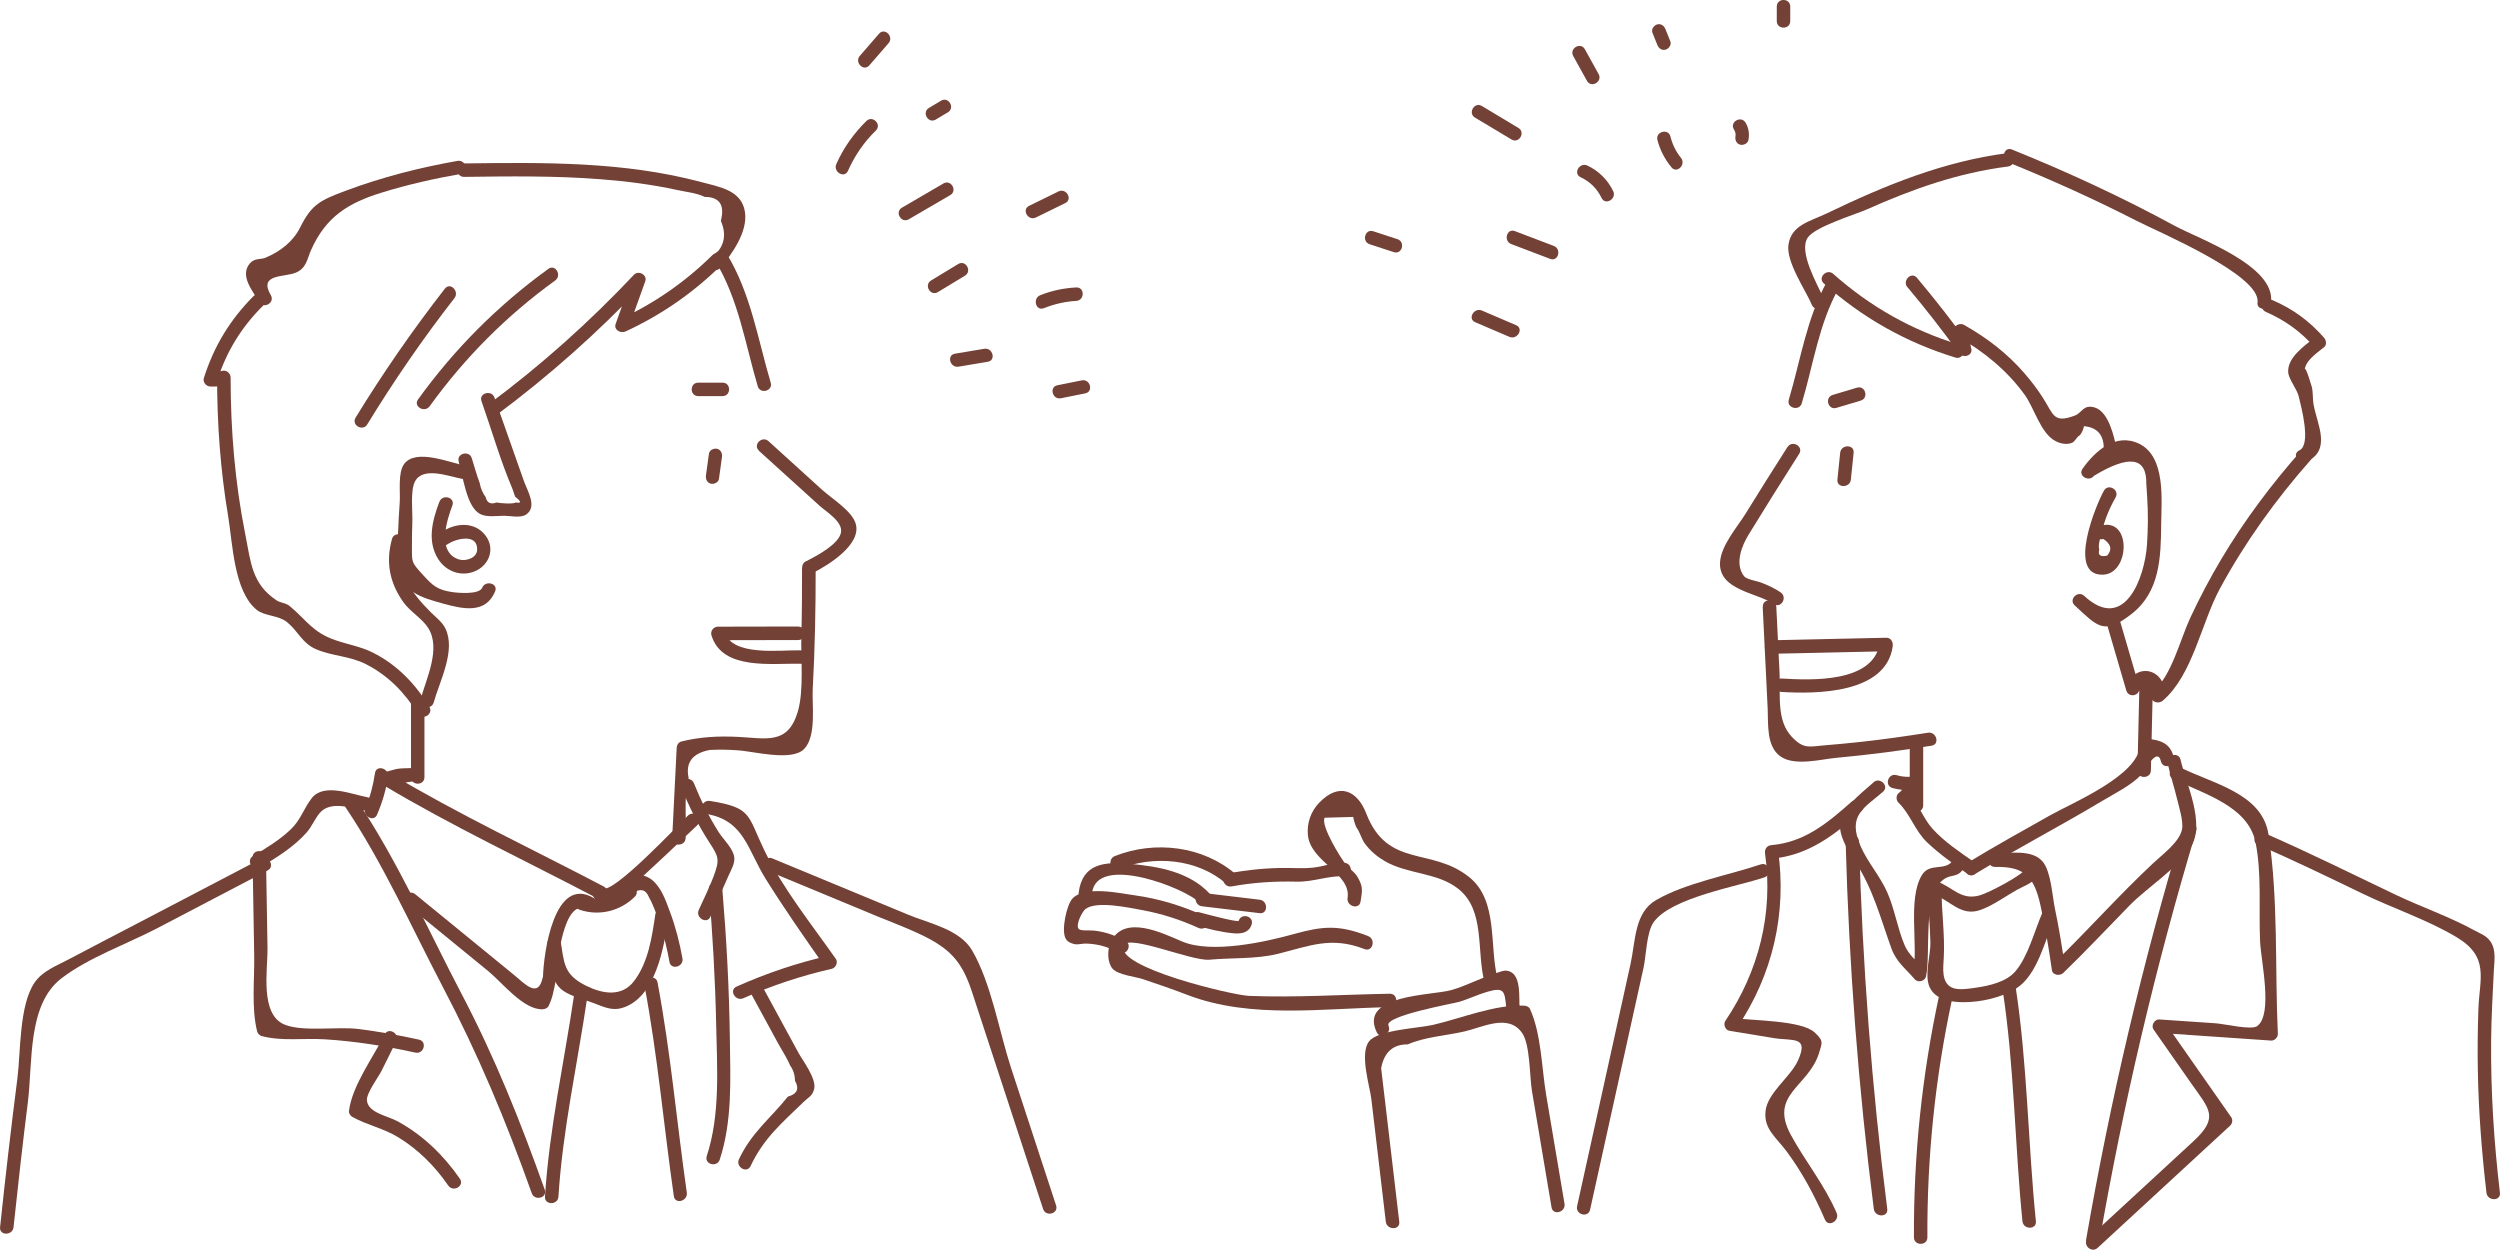 <?xml version="1.0" encoding="UTF-8"?><svg id="_レイヤー_1" xmlns="http://www.w3.org/2000/svg" viewBox="0 0 315.88 157.89"><defs><style>.cls-1{fill:#734136;stroke-width:0px;}</style></defs><path class="cls-1" d="M225.85,56.48c-1.78,2.79-3.55,5.6-5.29,8.42-1.04,1.69-3.11,4.01-3.23,6.15-.2,3.53,4.69,3.83,6.8,5.27.91.62,1.76-.85.86-1.47-.77-.53-1.56-.88-2.42-1.22-.54-.22-1.88-.4-2.21-.83-1.21-1.56-.27-3.86.57-5.23,2.1-3.43,4.24-6.84,6.4-10.23.59-.93-.88-1.78-1.47-.86h0Z"/><path class="cls-1" d="M222.72,76.67c.21,4.29.42,8.58.63,12.87.09,1.88-.2,4.76,1.61,6.03,1.81,1.28,5.1.36,7.09.18,4.02-.37,8.02-.89,12.01-1.53,1.08-.17.62-1.81-.45-1.64-2.86.45-5.72.86-8.6,1.17-1.48.16-2.95.3-4.43.42-1.99.16-2.66.53-4.18-1.07-1.97-2.08-1.42-5.3-1.55-8.1-.14-2.78-.27-5.55-.41-8.33-.05-1.09-1.75-1.1-1.7,0h0Z"/><path class="cls-1" d="M241.3,93.89v7.86c0,1.09,1.7,1.1,1.7,0v-7.86c0-1.09-1.7-1.1-1.7,0h0Z"/><path class="cls-1" d="M239.14,99.58c.8.19,1.52.28,2.35.27-.27-.36-.55-.72-.82-1.08-.03.61-.29,1.1-.79,1.45-.33.31-.32.89,0,1.2,1.51,1.47,2.07,3.55,3.63,5.03,1.57,1.49,3.36,2.75,5.13,3.99.9.63,1.75-.84.86-1.47-1.83-1.28-3.79-2.57-5.3-4.23-1.25-1.38-1.77-3.21-3.11-4.52v1.2c.67-.63,1.08-1.28,1.22-2.2.09-.53-.22-1.08-.82-1.08-.64.05-1.28-.02-1.9-.21-1.06-.25-1.52,1.39-.45,1.64h0Z"/><path class="cls-1" d="M249.49,110.47c5.29-3.22,10.79-6.07,16.09-9.25,1.68-1.01,3.64-1.94,5.01-3.36.32-.34,1.98-3.63,2.45-1.66.25,1.06,1.89.61,1.64-.45-.44-1.85-1.67-2.25-3.45-2.41-.47-.04-.83.42-.85.85-.16,3.78-8.55,7.26-11.28,8.79-3.51,1.97-7.03,3.93-10.47,6.02-.93.57-.08,2.04.86,1.47h0Z"/><path class="cls-1" d="M236.72,98.86c-4.38,3.77-5.69,4.91-2.35,9.96,2.31,3.49,3.23,7.2,4.62,11.03.61,1.69,1.79,2.54,2.95,3.89.41.47,1.3.23,1.42-.38.63-3.03-.49-10.2,2.18-12.21,1.1-.83,1.81-.06,2.75-1.69.55-.95-.92-1.81-1.47-.86-.94,1.62-2.97.27-4,1.99-1.82,3.06-.4,8.91-1.1,12.31.47-.13.95-.25,1.42-.38-.91-1.07-1.96-1.82-2.51-3.14-.88-2.1-1.23-4.47-2.16-6.6-.9-2.06-2.5-3.84-3.37-5.84-1.72-3.93.39-4.8,2.82-6.9.83-.72-.38-1.91-1.2-1.2h0Z"/><path class="cls-1" d="M273.88,96.43c.34,1.5.82,2.96,1.18,4.45.25,1.03.85,2.93.64,3.93-.34,1.6-2.46,3.15-3.57,4.19-4.38,4.08-8.35,8.58-12.65,12.74.47.13.95.25,1.42.38-.35-2.46-.75-4.91-1.26-7.34-.33-1.57-.49-4.64-1.53-5.9-1.32-1.59-4.14-1.08-6.02-1.04-1.09.02-1.1,1.72,0,1.7,3.58-.07,4.89,1.09,5.71,4.78.61,2.73,1.07,5.48,1.46,8.25.09.66,1.01.77,1.42.38,2.87-2.77,5.6-5.69,8.39-8.54,2.25-2.3,6.12-4.71,7.76-7.41,1.84-3.04-.62-7.95-1.31-11-.24-1.07-1.88-.62-1.64.45h0Z"/><path class="cls-1" d="M256.08,109.63c-.39.9-4.84,3.2-5.93,3.5-2.43.68-3.41-1.07-5.45-1.77-.53-.18-1.07.3-1.08.82-.03,2.3.24,4.58.29,6.87.04,1.63-.78,4.08-.12,5.63.69,1.63,2.73,1.95,4.29,1.95,2.21,0,4.78-.56,6.67-1.74,2.67-1.66,3.64-6.11,4.81-8.78.44-.99-1.03-1.86-1.47-.86-1.02,2.31-1.81,5.58-3.46,7.5-1.12,1.31-3.28,1.8-4.93,2.04-.81.12-2.27.37-3.05,0-1.37-.63-1.13-2.41-1.05-3.8.16-2.94-.31-5.88-.28-8.82-.36.27-.72.55-1.08.82,2.24.77,3.51,2.9,6.06,1.96,1.58-.58,3.08-1.7,4.55-2.52.94-.53,2.24-.91,2.69-1.95.43-.99-1.03-1.86-1.47-.86h0Z"/><path class="cls-1" d="M245,125.84c-2.16,10.06-3.22,20.22-3.17,30.5,0,1.09,1.71,1.1,1.7,0-.05-10.14.98-20.13,3.11-30.05.23-1.07-1.41-1.52-1.64-.45h0Z"/><path class="cls-1" d="M253.04,125.09c1.47,9.56,1.53,19.57,2.5,29.22.11,1.08,1.81,1.09,1.7,0-1-9.83-1.07-19.94-2.57-29.67-.17-1.08-1.8-.62-1.64.45h0Z"/><path class="cls-1" d="M275.86,104.53c-5.14,17.1-9.22,34.48-12.27,52.07-.19,1.07,1.45,1.53,1.64.45,3.05-17.59,7.13-34.97,12.27-52.07.32-1.05-1.33-1.5-1.64-.45h0Z"/><path class="cls-1" d="M233.2,106.37c.42,15.52,1.6,30.99,3.56,46.39.14,1.07,1.84,1.08,1.7,0-1.96-15.4-3.14-30.87-3.56-46.39-.03-1.09-1.73-1.1-1.7,0h0Z"/><path class="cls-1" d="M285.31,106.74c4.47,1.95,8.85,4.07,13.24,6.19,3.83,1.85,8.19,3.3,11.82,5.47,4.22,2.52,2.92,5.22,2.78,9.1-.09,2.58-.12,5.17-.07,7.75.09,5.17.49,10.32,1.09,15.46.13,1.07,1.83,1.09,1.7,0-.76-6.42-1.17-12.87-1.11-19.33.03-2.91.2-5.81.34-8.71.06-1.2.32-2.61-.41-3.69-.54-.8-1.38-1.05-2.17-1.49-3.09-1.69-6.64-2.91-9.84-4.44-5.49-2.62-10.94-5.33-16.52-7.77-.99-.43-1.86,1.03-.86,1.47h0Z"/><path class="cls-1" d="M233.98,101.27c-3.02,2.68-5.96,5.15-10.14,5.51-.6.05-.9.5-.82,1.08,1.06,7.51-.79,14.87-5.02,21.13-.29.42-.02,1.16.51,1.25,1.86.31,3.72.61,5.58.92,2.46.4,4.52-.31,3.07,2.87-.94,2.07-3.83,4.04-4.08,6.35-.25,2.31,1.36,3.32,2.73,5.19,1.95,2.65,3.48,5.52,4.78,8.54.43,1,1.9.14,1.47-.86-1.56-3.6-3.94-6.47-5.77-9.83-2.83-5.18,2.22-6.06,3.55-10.37.42-1.37.58-1.52-.52-2.57-1.7-1.62-8.05-1.49-10.36-1.87l.51,1.25c4.51-6.67,6.32-14.47,5.19-22.44-.27.36-.55.72-.82,1.08,4.65-.41,7.95-2.99,11.35-6.01.82-.73-.39-1.93-1.2-1.2h0Z"/><path class="cls-1" d="M264.61,60.1c4.45-2.68,6.65-2.33,6.58,1.04l.11,1.69c.13,1.97.11,3.97-.02,5.94-.26,4.17-2.83,11.25-7.94,6.52-.8-.74-2.01.46-1.2,1.2,2.94,2.72,3.7,3.8,7.18,1.09,3.59-2.79,3.71-7.12,3.75-11.36.03-2.98.61-8.53-2.8-10.16-2.95-1.42-5.56.94-7.14,3.17-.63.9.84,1.75,1.47.86h0Z"/><path class="cls-1" d="M265.84,61.99c-.98,1.72-4.75,10.82-.09,10.62,3.41-.15,3.6-7.43-.44-6.15-1.04.33-.6,1.97.45,1.64.98.64,1.14,1.34.49,2.1-.87.19-1.21-.06-1-.75-.21-.59.19-1.64.32-2.22.35-1.55.95-3,1.74-4.38.54-.95-.93-1.81-1.47-.86h0Z"/><path class="cls-1" d="M232.02,51.54c1.03-.31,2.06-.61,3.08-.92,1.05-.31.6-1.95-.45-1.64-1.03.31-2.06.61-3.08.92-1.05.31-.6,1.95.45,1.64h0Z"/><path class="cls-1" d="M232.51,57.21c-.12,1.13-.23,2.26-.35,3.39-.11,1.09,1.59,1.08,1.7,0,.12-1.13.23-2.26.35-3.39.11-1.09-1.59-1.08-1.7,0h0Z"/><path class="cls-1" d="M223.81,82.61c4.84-.11,9.68-.21,14.52-.32-.27-.36-.55-.72-.82-1.08-.72,5.13-8.77,4.74-12.41,4.52-1.09-.07-1.09,1.64,0,1.7,4.34.26,13.21.25,14.05-5.77.07-.52-.21-1.09-.82-1.08-4.84.11-9.68.21-14.52.32-1.09.02-1.1,1.73,0,1.7h0Z"/><path class="cls-1" d="M227.66,50.95c1.47-4.91,2.14-9.99,4.66-14.53.53-.96-.94-1.82-1.47-.86-2.59,4.67-3.32,9.88-4.83,14.94-.32,1.05,1.33,1.5,1.64.45h0Z"/><path class="cls-1" d="M230.44,35.81c4.85,4.33,10.42,7.47,16.63,9.37,1.05.32,1.5-1.32.45-1.64-5.95-1.82-11.23-4.79-15.88-8.93-.81-.73-2.02.47-1.2,1.2h0Z"/><path class="cls-1" d="M241.04,36.32c2.26,2.69,4.41,5.45,6.46,8.29.52.73,1.88.33,1.55-.66-.15-.72-.3-1.45-.45-2.17-.43.24-.85.49-1.28.73,3.33,1.89,6.28,4.29,8.53,7.41,1.18,1.64,2,4.86,3.88,5.82.6.31,1.38.48,2.05.22.42-.16.64-.81,1.01-.96.27-.33.44-.71.52-1.15,1.81.16,2.64,1.25,2.49,3.27.24,1.07,1.88.62,1.64-.45-.34-1.52-1-4.68-2.8-5.19-1.43-.41-1.59.71-2.48,1.03-2.71,1-2.65-.07-4.02-2.22-.7-1.1-1.49-2.14-2.35-3.13-2.18-2.52-4.74-4.47-7.63-6.11-.53-.3-1.33.07-1.28.73.11,1.46.04,1.23.51,2.62.52-.22,1.04-.44,1.55-.66-2.14-2.97-4.37-5.83-6.73-8.64-.7-.84-1.9.37-1.2,1.2h0Z"/><path class="cls-1" d="M230.4,37.68c-.74-1.73-3.18-5.82-2-7.64.9-1.39,6.03-2.94,7.46-3.57,5.75-2.58,11.57-4.63,17.85-5.43,1.07-.14,1.08-1.84,0-1.7-8.13,1.04-15.54,4.08-22.87,7.61-2.16,1.04-4.47,1.46-4.86,3.93-.35,2.17,2.15,5.74,2.96,7.65.43,1,1.9.14,1.47-.86h0Z"/><path class="cls-1" d="M253.76,20.52c5.5,2.23,10.91,4.67,16.2,7.38,2.69,1.38,15.74,6.86,15.28,10.3-.14,1.08,1.56,1.07,1.7,0,.62-4.61-9.08-8-12.14-9.66-6.67-3.62-13.55-6.81-20.59-9.65-1.01-.41-1.46,1.23-.45,1.64h0Z"/><path class="cls-1" d="M286.27,39.4c2.43,1.05,4.42,2.48,6.18,4.48v-1.2c-1.29,1.01-3.47,2.52-3.33,4.37.07.87,1.11,2.12,1.33,3.04.35,1.44,1.59,6.12.08,6.81-.99.46-.13,1.92.86,1.47,3.25-1.49,1.4-4.69.93-7.27-.13-.73-.04-1.6-.24-2.3.35,1.25-.91-3.3-.87-1.92-.04-1.16,1.29-2.11,2.44-3.01.38-.29.27-.89,0-1.2-1.86-2.11-3.93-3.63-6.52-4.75-.99-.43-1.86,1.03-.86,1.47h0Z"/><path class="cls-1" d="M290.74,56.96c-3.76,4.26-7.15,8.78-10.06,13.66-1.43,2.4-2.74,4.88-3.92,7.41-1.31,2.81-2.36,7.33-4.69,9.32.48.2.97.4,1.45.6.25-3.42-3.7-4.47-4.86-1.16h1.64c-.9-3.07-1.8-6.14-2.69-9.21-.31-1.05-1.95-.6-1.64.45.9,3.07,1.8,6.14,2.69,9.21.25.84,1.37.78,1.64,0,.5.23,1.01.47,1.51.7-.06.8.94,1.04,1.45.6,3.8-3.25,4.86-9.79,7.22-14.15,3.17-5.86,7.05-11.25,11.45-16.24.72-.82-.48-2.03-1.2-1.2h0Z"/><path class="cls-1" d="M270.32,86.49c-.08,3.62-.17,7.24-.25,10.86-.03,1.09,1.68,1.09,1.7,0,.08-3.62.17-7.24.25-10.86.03-1.09-1.68-1.09-1.7,0h0Z"/><path class="cls-1" d="M274.58,98.41c3.84,1.91,9.43,3.4,10.4,7.98.82,3.9.4,8.59.59,12.6.12,2.5,1.65,9.18-.37,10.66-.74.54-4.17-.29-5.3-.36-2.35-.16-4.71-.32-7.06-.48-.62-.04-1.09.76-.73,1.28,1.57,2.24,3.14,4.48,4.7,6.72,2.35,3.36,3.64,4.34.3,7.42-4.42,4.08-8.85,8.16-13.27,12.24-.81.74.4,1.94,1.2,1.2,5.59-5.15,11.18-10.31,16.76-15.46.26-.24.34-.73.13-1.03-2.79-3.98-5.57-7.97-8.36-11.95-.24.43-.49.85-.73,1.28,4.71.32,9.41.65,14.12.97.44.03.87-.41.85-.85-.38-8.24.08-17.06-1.18-25.2-.8-5.19-6.96-6.37-11.19-8.48-.98-.49-1.84.98-.86,1.47h0Z"/><path class="cls-1" d="M222.46,109.22c-4.14,1.4-9.42,2.32-13.2,4.5-2.76,1.58-2.6,5.17-3.24,8.09-2.25,10.2-4.5,20.39-6.75,30.59-.24,1.07,1.4,1.52,1.64.45,1.83-8.28,3.66-16.57,5.49-24.85.42-1.91.84-3.82,1.27-5.74.32-1.44.37-4.49,1.27-5.74,2.22-3.11,10.6-4.51,13.99-5.66,1.03-.35.59-1.99-.45-1.64h0Z"/><path class="cls-1" d="M197.68,152.1c-.77-4.59-1.55-9.17-2.32-13.76-.57-3.41-.61-7.7-2.04-10.85-.13-.28-.45-.41-.73-.42-3.64-.2-8.04,1.63-11.59,2.44-1.86.42-6.85.61-8.01,2.06-1.24,1.57.09,5.66.28,7.28.61,5.17,1.22,10.35,1.83,15.52.13,1.07,1.83,1.09,1.7,0-.61-5.17-1.22-10.35-1.83-15.52-.15-1.29-.31-2.59-.46-3.88.38-2.03,1.51-3.03,3.37-3.01,2.08-.93,4.92-1.12,7.14-1.63,2.33-.53,5.57-2.31,7.31.2,1.02,1.46.93,5.55,1.24,7.34.82,4.89,1.65,9.79,2.47,14.68.18,1.08,1.82.62,1.64-.45h0Z"/><path class="cls-1" d="M175.44,129.58c-.59-1.21,8.28-2.8,8.95-3,1.17-.36,2.29-.89,3.45-1.24,2.21-.66,2.28-.15,2.47,1.95.1,1.08,1.8,1.09,1.7,0-.11-1.17.2-3.78-1.1-4.47-.7-.37-1.15-.08-1.83.12-1.93.59-3.74,1.6-5.7,2.16-2.45.7-11.75.53-9.42,5.34.48.98,1.95.12,1.47-.86h0Z"/><path class="cls-1" d="M172.86,118.27c-3.71-1.44-5.71-1.27-9.42-.24-3.51.98-10.32,2.5-14.05.94-2.45-1.03-7.43-3.56-9.08.14-.41.93-.41,2.51.27,3.29.69.79,2.88,1,3.81,1.31,1.9.63,3.79,1.29,5.67,2.01,8.02,3.06,17.09,1.67,25.54,1.54,1.09-.02,1.1-1.72,0-1.7-5.91.1-11.91.51-17.81.27-2.02-.08-16.97-3.6-15.82-6.37.61-1.47,8.6,2.01,10.85,1.8,2.79-.26,5.89-.06,8.64-.74,4.03-1,6.74-2.24,10.96-.6,1.02.4,1.46-1.25.45-1.64h0Z"/><path class="cls-1" d="M189.22,123.65c-1.06-4.02.12-9.82-3.54-12.79-4.8-3.9-10.34-1.06-13.06-8.09-1.11-2.87-3.42-3.99-5.96-1.32-1.03,1.08-1.54,2.54-1.41,4.02.28,3.42,5.49,4.86,5.02,7.99-.16,1.07,1.48,1.53,1.64.45.2-1.35.37-1.76-.35-3.05-.36-.66-1.02-1.04-1.47-1.58-.71-.87-3.24-4.97-2.72-5.96,1.2-.03,2.41-.06,3.61-.1.08.46.21.89.4,1.32.44.55.63,1.44,1.06,2.03.66.91,1.51,1.63,2.47,2.2,2.93,1.73,6.67,1.42,9.34,3.53,3.44,2.71,2.28,7.85,3.32,11.8.28,1.06,1.92.61,1.64-.45h0Z"/><path class="cls-1" d="M142.2,118.88c-1.27-.68-2.57-1.16-4.01-1.3-.65-.06-1.67.07-1.9-.22-.42-.53.46-2.18.85-2.49,1.38-1.1,5.54-.17,7.11.11,2.5.45,4.88,1.22,7.19,2.27.99.45,1.85-1.02.86-1.47-2.86-1.3-5.82-2.23-8.95-2.66-1.9-.26-6.27-1.24-7.84.41-.72.76-1.46,4.04-.85,5.08.24.41.57.52,1.01.66.44.14,1.07-.06,1.53-.05,1.5.04,2.8.41,4.13,1.13.97.52,1.83-.95.86-1.47h0Z"/><path class="cls-1" d="M151.11,116.91c1.55.47,3.18.88,4.81,1.02.97.08,1.91-.1,2.23-1.13.32-1.05-1.32-1.5-1.64-.45-.07.23-4.52-.95-4.94-1.07-1.05-.32-1.5,1.32-.45,1.64h0Z"/><path class="cls-1" d="M137.99,112.81c.6-4.98,11.92-.56,13.67,1.32.75.8,1.95-.4,1.2-1.2-2.58-2.77-6.45-3.45-10.07-3.78-3.25-.3-6.05-.05-6.5,3.67-.13,1.08,1.57,1.07,1.7,0h0Z"/><path class="cls-1" d="M151.87,114.51l7.29.87c1.08.13,1.08-1.57,0-1.7l-7.29-.87c-1.08-.13-1.08,1.57,0,1.7h0Z"/><path class="cls-1" d="M141.33,109.8c4.45-1.75,9.92-1.34,13.62,1.87.82.71,2.03-.48,1.2-1.2-4.14-3.59-10.24-4.3-15.28-2.31-1.01.4-.57,2.04.45,1.64h0Z"/><path class="cls-1" d="M155.62,112c2.74-.5,5.42-.67,8.19-.6,2.08.06,4.02-.78,6.05-.68,1.09.05,1.09-1.65,0-1.7-1.1-.05-1.85.2-2.93.44-1.47.32-2.7.23-4.18.21-2.56-.03-5.08.23-7.59.69-1.08.19-.62,1.83.45,1.64h0Z"/><path class="cls-1" d="M186.39,40.71c1.44.62,2.88,1.23,4.32,1.85,1,.43,1.86-1.04.86-1.47-1.44-.62-2.88-1.23-4.32-1.85-1-.43-1.86,1.04-.86,1.47h0Z"/><path class="cls-1" d="M190.95,30.84c1.64.62,3.28,1.25,4.92,1.87,1.02.39,1.47-1.25.45-1.64-1.64-.62-3.28-1.25-4.92-1.87-1.02-.39-1.47,1.25-.45,1.64h0Z"/><path class="cls-1" d="M199.71,22.39c1.19.56,2.08,1.44,2.65,2.62.47.99,1.94.13,1.47-.86-.68-1.41-1.84-2.57-3.26-3.23-.99-.46-1.85,1-.86,1.47h0Z"/><path class="cls-1" d="M209.42,17.69c.33,1.29.94,2.43,1.77,3.45.69.85,1.89-.36,1.2-1.2-.65-.8-1.08-1.71-1.33-2.7-.27-1.06-1.91-.61-1.64.45h0Z"/><path class="cls-1" d="M219.08,16.34c.17.28.26.56.2.89-.08.45.12.92.59,1.05.41.11.96-.14,1.05-.59.14-.78.04-1.52-.37-2.2-.57-.93-2.04-.08-1.47.86h0Z"/><path class="cls-1" d="M173.06,30.86c1.02.33,2.04.67,3.06,1,1.04.34,1.49-1.3.45-1.64-1.02-.33-2.04-.67-3.06-1-1.04-.34-1.49,1.3-.45,1.64h0Z"/><path class="cls-1" d="M186.37,14.86c1.54.92,3.08,1.85,4.62,2.77.94.56,1.8-.91.86-1.47-1.54-.92-3.08-1.85-4.62-2.77-.94-.56-1.8.91-.86,1.47h0Z"/><path class="cls-1" d="M198.78,7.08c.58,1.05,1.16,2.09,1.74,3.14.53.96,2,.1,1.47-.86-.58-1.05-1.16-2.09-1.74-3.14-.53-.96-2-.1-1.47.86h0Z"/><path class="cls-1" d="M208.79,4.14c.21.51.41,1.03.62,1.54.17.43.57.73,1.05.59.4-.11.77-.62.59-1.05-.21-.51-.41-1.03-.62-1.54-.17-.43-.57-.73-1.05-.59-.4.11-.77.62-.59,1.05h0Z"/><path class="cls-1" d="M224.5.82v1.85c0,1.09,1.7,1.1,1.7,0V.82c0-1.09-1.7-1.1-1.7,0h0Z"/><path class="cls-1" d="M95.88,56.95l7.66,6.94c.88.8,2.98,2.03,2.72,3.4-.29,1.49-3.09,2.95-4.33,3.59-.98.5-.12,1.97.86,1.47,1.86-.95,6.07-3.53,5.34-6.15-.45-1.63-3.04-3.21-4.23-4.29-2.27-2.06-4.54-4.11-6.8-6.17-.81-.73-2.02.47-1.2,1.2h0Z"/><path class="cls-1" d="M101.34,71.7c0,2.88-.01,5.76-.09,8.64-.08,2.81.35,6.89-.45,9.59-1.27,4.26-4.03,3.33-7.68,3.17-2.41-.11-4.66.01-7,.58-.38.09-.61.45-.62.82-.19,3.8-.38,7.6-.57,11.4-.05,1.09,1.65,1.09,1.7,0,.12-2.31-.25-5.38.38-7.6-.42-1.94.47-3.12,2.66-3.54,1.15-.06,2.3-.05,3.46.04,1.92.08,6.86,1.47,8.46-.15,1.61-1.63.99-5.6,1.1-7.6.28-5.12.38-10.23.37-15.36,0-1.09-1.7-1.1-1.7,0h0Z"/><path class="cls-1" d="M91.3,48.35h-3.08c-1.09,0-1.1,1.7,0,1.7h3.08c1.09,0,1.1-1.7,0-1.7h0Z"/><path class="cls-1" d="M89.58,57.3c-.13.92-.25,1.84-.38,2.76-.06.46.11.91.59,1.05.4.11.98-.14,1.05-.59.13-.92.25-1.84.38-2.76.06-.46-.11-.91-.59-1.05-.4-.11-.98.14-1.05.59h0Z"/><path class="cls-1" d="M100.85,79.16l-10.14.02c-.54,0-.98.54-.82,1.08,1.34,4.5,7.69,3.51,11.26,3.61,1.09.03,1.09-1.67,0-1.7-2.57-.07-8.68.83-9.62-2.36-.27.36-.55.72-.82,1.08l10.14-.02c1.09,0,1.1-1.7,0-1.7h0Z"/><path class="cls-1" d="M97.38,48.35c-1.63-5.51-2.52-11.31-5.56-16.28-.57-.93-2.04-.08-1.47.86,2.96,4.84,3.81,10.51,5.39,15.87.31,1.05,1.95.6,1.64-.45h0Z"/><path class="cls-1" d="M58.86,58.85c-2-.36-6.3-2.24-7.8-.22-.8,1.08-.47,3.49-.55,4.77-.17,2.67-.38,5.49-.12,8.16.31,3.24,2.8,3.94,5.65,4.72,2.52.69,5.34,1.3,6.52-1.56.42-1.01-1.23-1.45-1.64-.45-.36.88-3.06.66-3.86.53-1.81-.29-2.36-.78-3.62-2.16-1.47-1.61-1.39-1.58-1.39-3.43,0-1.07,0-2.15.05-3.22.05-1.33-.28-3.97.33-5.15,1.02-1.95,4.28-.64,5.99-.33,1.07.19,1.53-1.45.45-1.64h0Z"/><path class="cls-1" d="M55.51,63.41c-.87,2.33-1.58,4.94-.15,7.22,1.04,1.65,3.08,2.34,4.86,1.45,1.65-.83,2.3-2.78,1.18-4.34-1.38-1.92-3.91-1.7-5.66-.47-.89.63-.04,2.1.86,1.47.93-.65,3.74-1.41,3.69.7-.02,1.09-1.47,1.52-2.33,1.24-2.81-.93-1.5-4.96-.8-6.82.38-1.03-1.26-1.47-1.64-.45h0Z"/><path class="cls-1" d="M57.95,58.33c.55,1.72.95,5.68,2.7,6.61.85.45,2.16.23,3.06.23.77,0,2.03.31,2.74-.14,1.49-.96.2-2.98-.25-4.24-1.24-3.52-2.48-7.04-3.72-10.55-.36-1.03-2.01-.58-1.64.45,1.29,3.66,2.38,7.48,3.9,11.06.12.34.24.67.35,1.01.79.61.82.86.09.73-.38.22-1.93.11-2.44,0-.75.28-1.21.05-1.38-.69-.38-.52-.63-1.1-.74-1.74-.39-1.03-.68-2.12-1.01-3.17-.33-1.04-1.98-.59-1.64.45h0Z"/><path class="cls-1" d="M62.57,52.56c6.74-5.01,12.97-10.53,18.73-16.64-.47-.28-.95-.55-1.42-.83-.7,1.94-1.39,3.89-2.09,5.83-.27.77.64,1.24,1.25.96,4.6-2.13,8.58-4.91,12.19-8.46.78-.77-.42-1.97-1.2-1.2-3.51,3.46-7.38,6.13-11.84,8.19.42.32.83.64,1.25.96.7-1.94,1.39-3.89,2.09-5.83.29-.81-.86-1.42-1.42-.83-5.66,6-11.76,11.46-18.39,16.38-.87.65-.02,2.12.86,1.47h0Z"/><path class="cls-1" d="M91.04,33.84c1.45-1.77,3.45-4.53,3.09-7.03-.4-2.77-3.18-3.18-5.51-3.8-9.76-2.62-19.96-2.49-29.98-2.36-1.09.01-1.1,1.72,0,1.7,5.76-.08,11.53-.15,17.28.3,3.23.25,6.45.66,9.61,1.35,1.08.24,2.52.38,3.5.88,1.88,0,2.57,1.01,2.05,3.03.82,1.88.39,3.46-1.26,4.72-.69.84.51,2.05,1.2,1.2h0Z"/><path class="cls-1" d="M57.8,20.33c-4.81.85-9.51,2.05-14.09,3.76-3.25,1.21-4.33,1.73-5.78,4.64-.91,1.82-2.52,3.04-4.35,3.82-.65.28-1.38.03-1.98.7-1.39,1.56.36,3.55,1.15,4.91.55.94,2.02.09,1.47-.86-1.61-2.75,1.72-2.23,3.18-2.86,1.33-.57,1.4-1.71,1.91-2.86,1.88-4.22,4.72-5.94,8.91-7.24,3.29-1.02,6.64-1.77,10.03-2.37,1.08-.19.62-1.83-.45-1.64h0Z"/><path class="cls-1" d="M32.05,37.4c-2.98,2.98-5.02,6.35-6.29,10.36-.17.53.29,1.07.82,1.08,1.06,0,.93.04,1.93-.32-.36-.27-.72-.55-1.08-.82,0,5.86.42,11.69,1.39,17.47.57,3.38.71,9.59,3.65,11.91.98.77,2.71.65,3.79,1.52,1.44,1.17,1.9,2.68,3.72,3.45,2.06.87,4.19.82,6.26,1.87,2.79,1.42,4.92,3.6,6.54,6.25.57.93,2.04.08,1.47-.86-1.76-2.9-4.08-5.32-7.15-6.86-1.52-.76-3.09-1-4.68-1.55-2.94-1-3.64-2.51-5.81-4.32-.47-.4-1.2-.41-1.66-.72-3.14-2.09-3.25-4.79-3.95-8.31-1.31-6.55-1.86-13.18-1.86-19.86,0-.52-.55-1.01-1.08-.82-.49.09-.98.17-1.48.26.27.36.55.72.82,1.08,1.2-3.77,3.05-6.81,5.86-9.61.78-.77-.43-1.98-1.2-1.2h0Z"/><path class="cls-1" d="M49.53,68.1c-.81,2.88-.32,5.53,1.44,7.99.86,1.21,2.4,2.07,3.15,3.28,1.61,2.6-.24,6.32-.96,8.93-.29,1.06,1.35,1.51,1.64.45.75-2.69,2.84-6.58,1.47-9.35-.4-.81-1.16-1.37-1.8-2-2.5-2.49-4.39-4.99-3.31-8.84.3-1.06-1.34-1.51-1.64-.45h0Z"/><path class="cls-1" d="M51.93,88.65v9.55c0,1.09,1.7,1.1,1.7,0v-9.55c0-1.09-1.7-1.1-1.7,0h0Z"/><path class="cls-1" d="M52.16,97.04c-2.14.08-1.56-.02-3.63.55-.71.19-.83,1.18-.2,1.55,8.73,5.23,18.08,9.61,27.09,14.34.97.51,1.83-.96.86-1.47-9.01-4.73-18.36-9.11-27.09-14.34-.07.52-.14,1.04-.2,1.55,1.06-.16,2.12-.33,3.18-.49,1.09-.04,1.1-1.74,0-1.7h0Z"/><path class="cls-1" d="M70.3,123.47c.03-1.41.88-10.33,3.91-8.5.94.57,1.79-.9.86-1.47-5.1-3.09-6.41,7.19-6.46,9.97-.02,1.09,1.68,1.09,1.7,0h0Z"/><path class="cls-1" d="M75.27,113.69c1.73,1.32,3.53-.73,4.74-1.84,2.73-2.51,5.43-5.04,8.11-7.6.79-.76-.41-1.96-1.2-1.2-1.07,1.02-9.58,10.09-10.78,9.17-.87-.66-1.72.81-.86,1.47h0Z"/><path class="cls-1" d="M79.82,112.9c1.05-.68,1.76-.55,2.15.41.26.46.49.94.68,1.44.27.65.51,1.32.74,1.99.52,1.57.91,3.17,1.2,4.8.19,1.08,1.83.62,1.64-.45-.36-1.98-.85-3.92-1.55-5.8-.52-1.39-1.06-3.05-2.22-4.05-1.59-1.37-4.37-.68-4.34,1.66.02,1.09,1.72,1.1,1.7,0h0Z"/><path class="cls-1" d="M73.24,114.95c2.46.83,5.13.18,6.97-1.65.78-.77-.42-1.97-1.2-1.2-1.43,1.42-3.41,1.85-5.32,1.21-1.04-.35-1.49,1.29-.45,1.64h0Z"/><path class="cls-1" d="M69.17,119.34c.34,1.94.22,4.67,2.04,5.88,1.1.73,2.62,1.07,3.85,1.54,1.15.44,2.23.97,3.47.62,4.34-1.23,5.37-7.73,5.91-11.38.16-1.07-1.48-1.53-1.64-.45-.43,2.87-.87,6-2.66,8.38-1.57,2.09-4,1.65-6.09.62-2.91-1.44-2.75-2.95-3.22-5.66-.19-1.08-1.83-.62-1.64.45h0Z"/><path class="cls-1" d="M72.54,125.7c-1.25,8.51-3.14,16.9-3.68,25.5-.07,1.09,1.63,1.09,1.7,0,.53-8.45,2.39-16.7,3.62-25.05.16-1.07-1.48-1.53-1.64-.45h0Z"/><path class="cls-1" d="M81.44,124.58c1.66,8.79,2.43,17.71,3.7,26.56.16,1.08,1.79.62,1.64-.45-1.27-8.85-2.04-17.76-3.7-26.56-.2-1.07-1.84-.62-1.64.45h0Z"/><path class="cls-1" d="M86.05,99.41c.99,2.46,2.14,4.83,3.59,7.05,1.2,1.84,1.31,2.17.51,4.31-.53,1.42-1.24,2.81-1.86,4.2-.44.99,1.03,1.86,1.47.86.77-1.75,1.55-3.5,2.32-5.25.31-.69.78-1.46.7-2.24-.12-1.12-1.38-2.26-1.97-3.19-1.24-1.97-2.26-4.02-3.13-6.18-.4-1-2.05-.56-1.64.45h0Z"/><path class="cls-1" d="M47.38,97.67c-.22,1.52-.6,3-1.21,4.41-.43,1,1.04,1.86,1.47.86.67-1.56,1.14-3.14,1.38-4.81.15-1.07-1.48-1.53-1.64-.45h0Z"/><path class="cls-1" d="M43.71,102.08c4.74,7.08,8.3,15.11,12.25,22.64,4.49,8.56,7.99,16.95,11.23,26.05.37,1.02,2.01.58,1.64-.45-3.08-8.64-6.26-16.64-10.53-24.78-4.24-8.09-8.04-16.71-13.13-24.32-.61-.91-2.08-.05-1.47.86h0Z"/><path class="cls-1" d="M46.54,100.76c-2.04-.37-5.62-1.9-7.16.1-1.02,1.32-1.38,2.75-2.68,3.97-1.4,1.33-3.07,2.33-4.72,3.32-.94.56-.08,2.03.86,1.47,2.09-1.26,4.25-2.57,5.89-4.42.66-.74,1.02-1.69,1.63-2.43,1.34-1.65,3.94-.69,5.74-.36,1.07.19,1.53-1.45.45-1.64h0Z"/><path class="cls-1" d="M31.91,108.37c.07,4.13.14,8.25.21,12.38.05,3.03-.37,6.61.37,9.57.07.28.31.52.59.59,2.54.68,5.34.24,7.96.41,3.87.24,7.67.85,11.45,1.68,1.07.23,1.52-1.41.45-1.64-2.55-.56-5.11-1.03-7.7-1.35-2.58-.32-6.94.39-9.26-.54-3.19-1.28-2.14-6.95-2.18-9.68-.06-3.81-.13-7.62-.19-11.43-.02-1.09-1.72-1.1-1.7,0h0Z"/><path class="cls-1" d="M48.59,130.72c-1.43,2.89-4.11,6.45-4.5,9.67-.03.28.19.6.42.73,1.85,1.03,3.98,1.45,5.83,2.59,2.56,1.58,4.6,3.63,6.3,6.09.62.89,2.09.04,1.47-.86-2.07-2.99-4.65-5.49-7.85-7.25-1.32-.72-3.76-1.07-3.9-2.66-.08-.9,1.47-2.97,1.85-3.73l1.85-3.73c.49-.98-.98-1.84-1.47-.86h0Z"/><path class="cls-1" d="M51.27,114.19c3.48,2.84,6.96,5.69,10.44,8.53,1.72,1.4,4.47,4.94,6.88,4.8.29-.02.6-.15.73-.42.5-1,.65-2,.88-3.1.23-1.07-1.41-1.52-1.64-.45-.56,2.66-2.28.72-3.57-.33-1.39-1.14-2.78-2.27-4.17-3.41-2.78-2.27-5.57-4.55-8.35-6.82-.84-.69-2.05.51-1.2,1.2h0Z"/><path class="cls-1" d="M89.57,112.38c.47,5.68.8,11.37.92,17.06.11,5.5.54,11.35-1.19,16.63-.34,1.04,1.3,1.49,1.64.45,1.6-4.9,1.35-10.09,1.28-15.19-.08-6.33-.42-12.65-.95-18.96-.09-1.08-1.79-1.09-1.7,0h0Z"/><path class="cls-1" d="M89.25,102.85c4.77.77,5.22,4.55,7.49,8.19,2.33,3.74,4.87,7.37,7.4,10.98.17-.42.34-.83.51-1.25-4.01.92-7.83,2.21-11.59,3.89-1,.45-.13,1.91.86,1.47,3.63-1.62,7.3-2.83,11.18-3.72.5-.12.82-.81.51-1.25-3.08-4.4-6.72-8.9-9.05-13.75-2.15-4.47-1.53-5.35-6.86-6.21-1.07-.17-1.53,1.47-.45,1.64h0Z"/><path class="cls-1" d="M94.72,125.22l3.54,6.51c.51.95,1.16,1.9,1.57,2.89.41.57.61,1.21.62,1.93.57,1.02.27,1.69-.9,2.01-2.23,2.79-4.58,4.52-6.18,7.91-.46.98,1,1.85,1.47.86,1.66-3.53,4-5.48,6.7-8.1.59-.57,1.14-.76,1.34-1.67.28-1.3-1.46-3.56-1.98-4.51-1.57-2.89-3.14-5.79-4.72-8.68-.52-.96-1.99-.1-1.47.86h0Z"/><path class="cls-1" d="M32.96,108.52c-5.21,2.72-10.42,5.45-15.63,8.17-2.89,1.51-5.8,3.01-8.68,4.54-1.47.78-3.27,1.45-4.26,2.89-1.99,2.87-1.76,8.78-2.2,12.2-.8,6.24-1.52,12.49-2.18,18.74-.12,1.09,1.59,1.08,1.7,0,.56-5.27,1.15-10.53,1.81-15.79.63-5.07-.08-12.34,4.25-15.66,3.43-2.63,8.3-4.34,12.16-6.36,4.63-2.42,9.26-4.84,13.89-7.27.97-.51.11-1.98-.86-1.47h0Z"/><path class="cls-1" d="M97.13,110.09c4.58,1.9,9.16,3.8,13.74,5.7,1.71.71,3.48,1.36,5.15,2.14,3.95,1.83,5.5,3.46,6.78,7.36,3,9.16,6,18.31,9,27.47.34,1.04,1.98.59,1.64-.45-1.9-5.8-3.8-11.6-5.7-17.4-1.5-4.59-2.48-10.65-4.91-14.82-1.56-2.67-5.42-3.41-8.07-4.51-5.73-2.37-11.45-4.75-17.18-7.12-1.01-.42-1.45,1.23-.45,1.64h0Z"/><path class="cls-1" d="M69.29,33.97c-6.37,4.61-11.87,10.12-16.47,16.5-.64.89.83,1.74,1.47.86,4.42-6.13,9.73-11.46,15.86-15.89.88-.64.03-2.11-.86-1.47h0Z"/><path class="cls-1" d="M56.22,36.46c-4.07,5.23-7.83,10.66-11.29,16.31-.57.94.9,1.79,1.47.86,3.38-5.53,7.04-10.85,11.02-15.96.66-.85-.53-2.07-1.2-1.2h0Z"/><path class="cls-1" d="M109.47,15.29c-1.6,1.57-2.89,3.39-3.8,5.44-.44.99,1.03,1.86,1.47.86.85-1.92,2.02-3.63,3.53-5.1.78-.77-.42-1.97-1.2-1.2h0Z"/><path class="cls-1" d="M119.21,23.18c-1.75,1.02-3.5,2.04-5.25,3.06-.94.55-.09,2.02.86,1.47,1.75-1.02,3.5-2.04,5.25-3.06.94-.55.09-2.02-.86-1.47h0Z"/><path class="cls-1" d="M121.07,33.36c-1.14.69-2.29,1.39-3.43,2.08-.93.57-.08,2.04.86,1.47,1.14-.69,2.29-1.39,3.43-2.08.93-.57.08-2.04-.86-1.47h0Z"/><path class="cls-1" d="M124.36,44.07c-1.23.21-2.47.41-3.7.62-1.08.18-.62,1.82.45,1.64,1.23-.21,2.47-.41,3.7-.62,1.08-.18.62-1.82-.45-1.64h0Z"/><path class="cls-1" d="M118.91,12.72c-.51.31-1.03.62-1.54.92-.94.56-.08,2.03.86,1.47.51-.31,1.03-.62,1.54-.92.94-.56.08-2.03-.86-1.47h0Z"/><path class="cls-1" d="M133.74,24.19c-1.24.61-2.48,1.21-3.71,1.82-.98.48-.12,1.95.86,1.47,1.24-.61,2.48-1.21,3.71-1.82.98-.48.12-1.95-.86-1.47h0Z"/><path class="cls-1" d="M135.98,36.32c-1.57.08-3.08.4-4.54.98-1.01.4-.57,2.04.45,1.64,1.32-.52,2.67-.84,4.09-.92,1.09-.06,1.1-1.76,0-1.7h0Z"/><path class="cls-1" d="M136.68,48.06c-1.03.21-2.05.41-3.08.62-1.07.22-.62,1.86.45,1.64,1.03-.21,2.05-.41,3.08-.62,1.07-.22.62-1.86-.45-1.64h0Z"/><path class="cls-1" d="M111.07,4.26c-.81.93-1.62,1.87-2.43,2.8-.71.82.48,2.03,1.2,1.2.81-.93,1.62-1.87,2.43-2.8.71-.82-.48-2.03-1.2-1.2h0Z"/></svg>